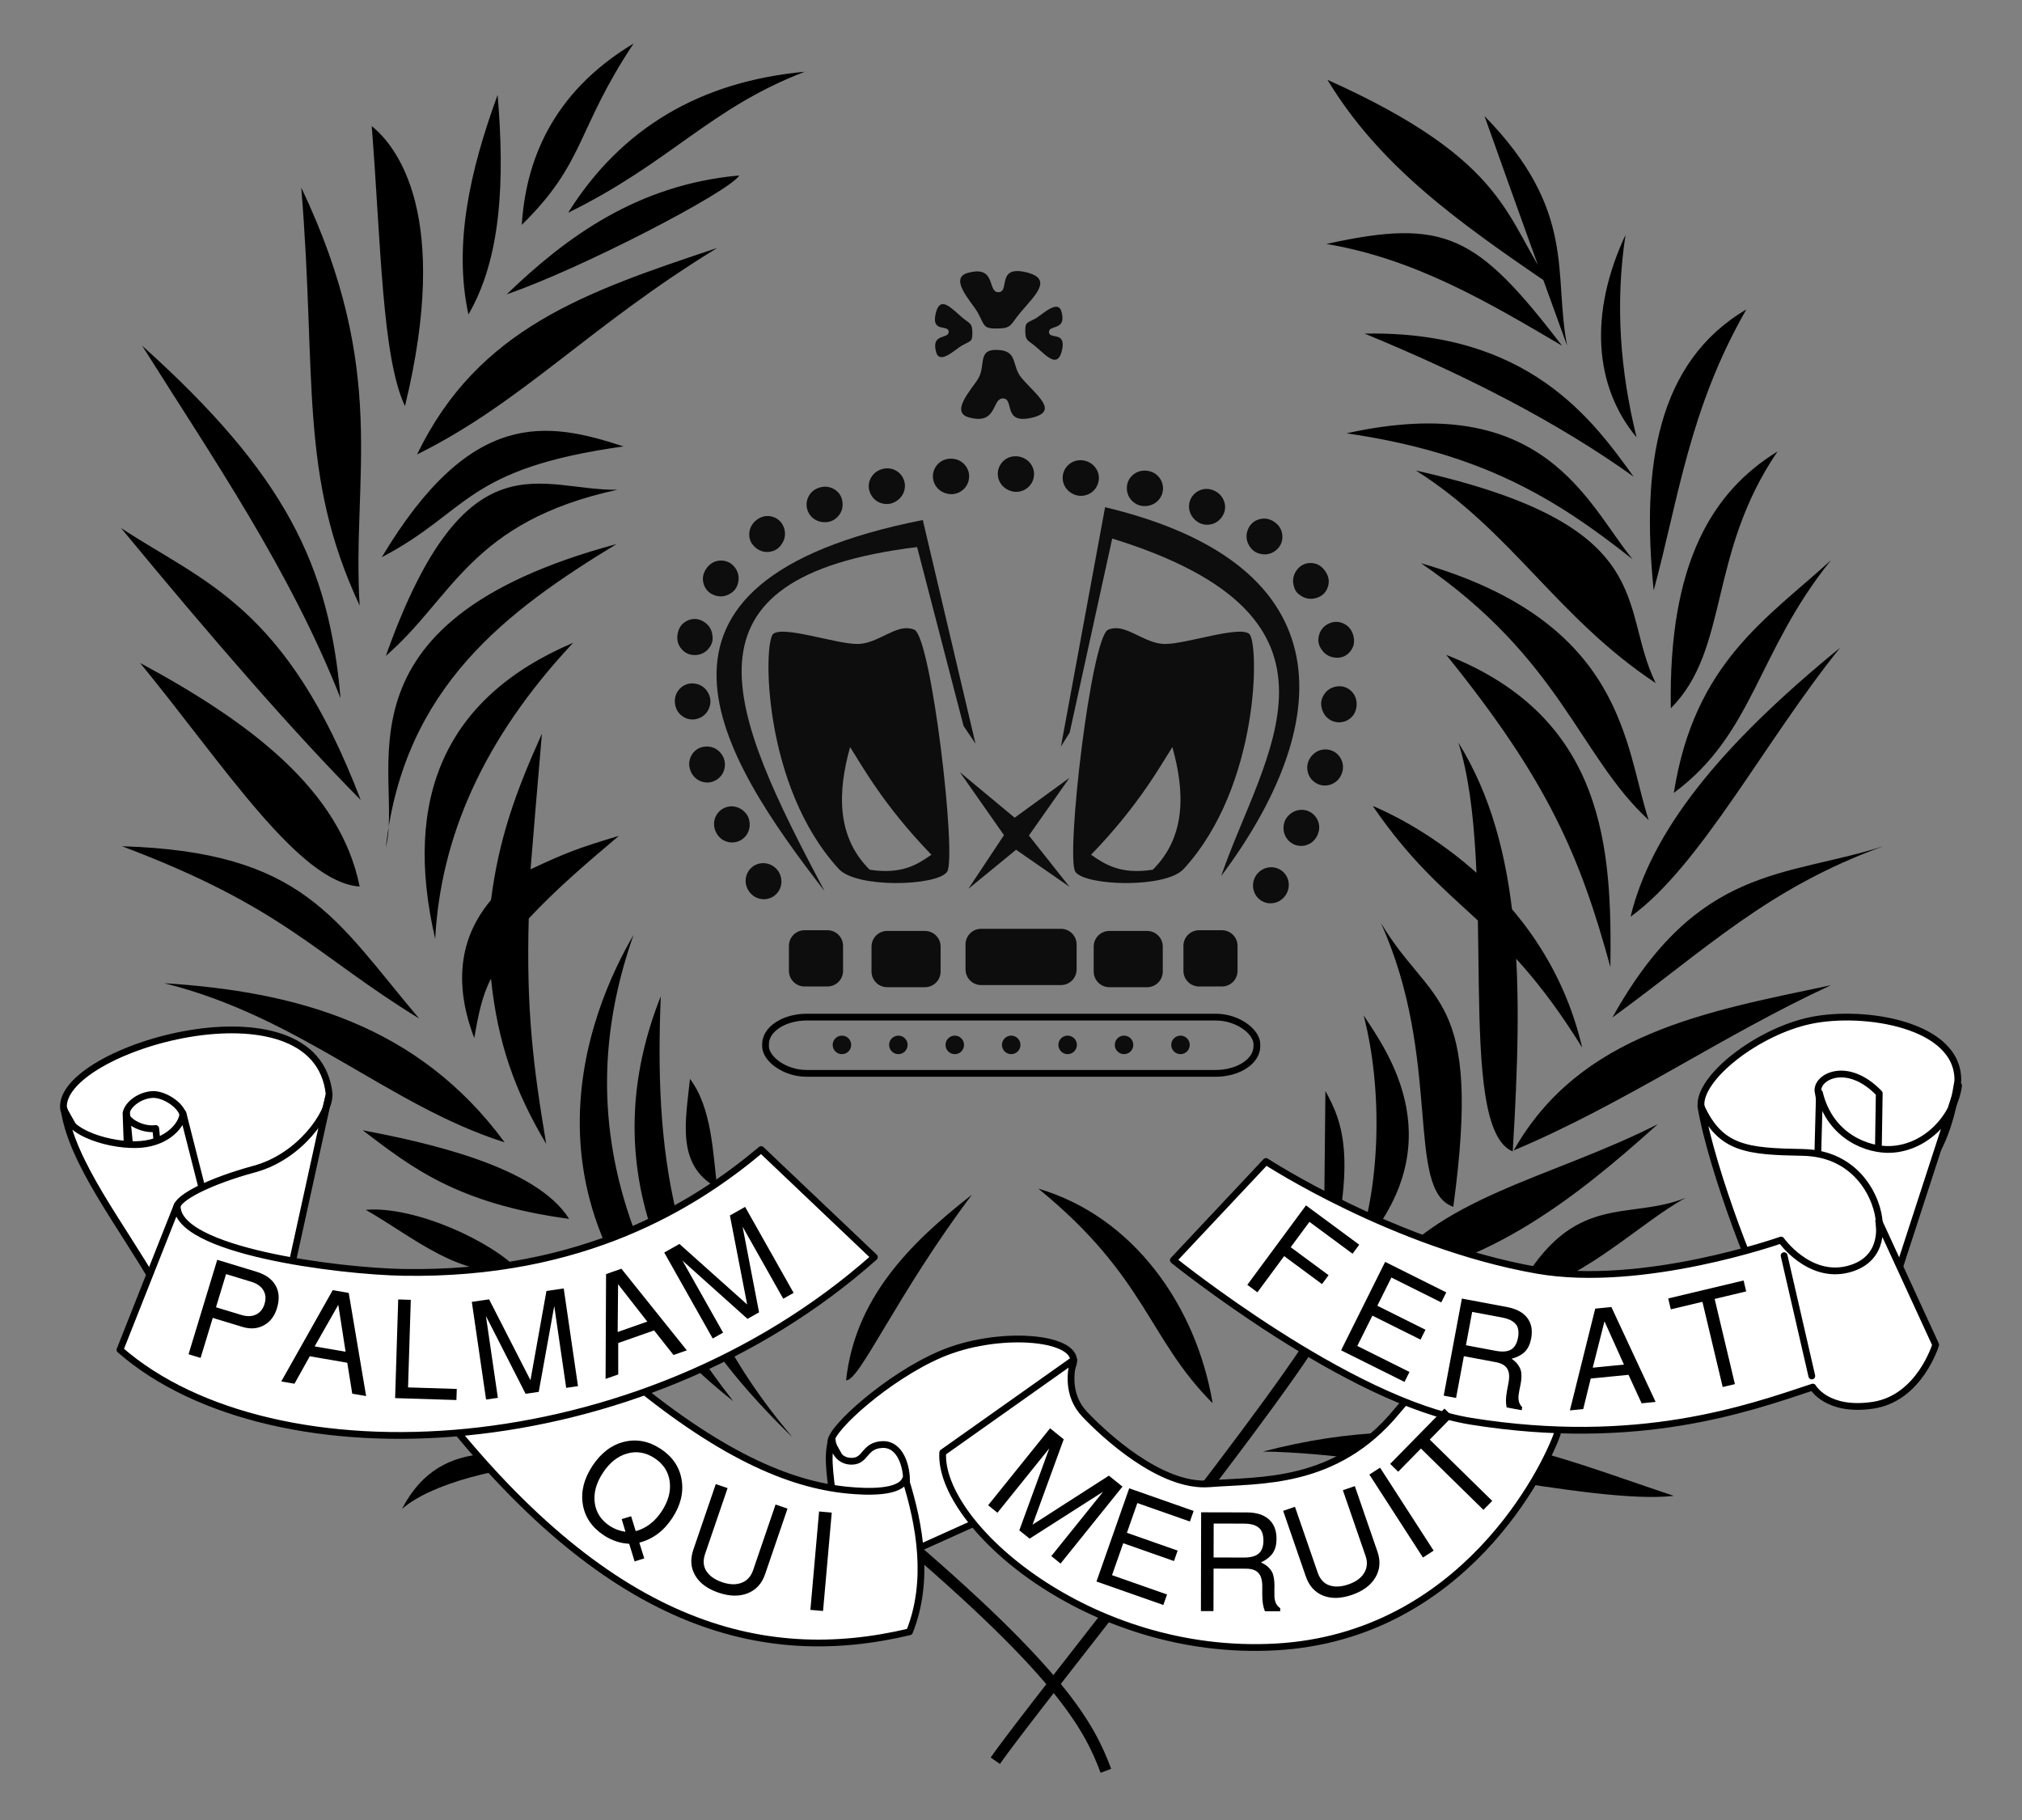 <?xml version="1.0" encoding="UTF-8" standalone="no"?>
<!-- Created with Inkscape (http://www.inkscape.org/) -->

<svg
   xmlns:svg="http://www.w3.org/2000/svg"
   xmlns="http://www.w3.org/2000/svg"
   version="1.1"
   width="500"
   height="450"
   id="svg2">
  <rect width="100%" height="100%" fill="#808080" stroke="none"/>
  <defs
     id="defs4" />
  <path
     d="m -167.907,212.038 c 55.995,-91.835 -22.335,-105.925 -63.036,-106.208 -38.135,-0.265 -115.69,15.924 -58.462,105.151"
     id="path3244"
     style="color:#000000;fill:none;stroke:#09f200;stroke-width:1.674;stroke-linecap:round;stroke-linejoin:round;stroke-miterlimit:0;stroke-opacity:1;stroke-dasharray:none;stroke-dashoffset:0;marker:none;visibility:visible;display:inline;overflow:visible;enable-background:accumulate" />
  <path
     d="m -178.522,247.431 a 4.402,4.402 0 0 1 -8.804,0 4.402,4.402 0 1 1 8.804,0 z"
     id="path4120"
     style="color:#000000;fill:#0d0d0d;fill-opacity:1;stroke:none;stroke-width:1.2;marker:none;visibility:visible;display:inline;overflow:visible;enable-background:accumulate" />
  <g
     transform="translate(6.952,50.265)"
     id="text2926"
     style="font-size:24px;font-style:normal;font-variant:normal;font-weight:normal;font-stretch:normal;text-align:center;line-height:125%;writing-mode:lr-tb;text-anchor:middle;fill:#000000;fill-opacity:1;stroke:none;font-family:Dimnah;-inkscape-font-specification:Dimnah" />
  <g
     transform="translate(6.952,50.265)"
     id="text3230"
     style="font-size:24px;font-style:normal;font-variant:normal;font-weight:normal;font-stretch:normal;text-align:center;line-height:125%;writing-mode:lr-tb;text-anchor:middle;fill:#000000;fill-opacity:1;stroke:none;font-family:Dimnah;-inkscape-font-specification:Dimnah" />
  <g
     transform="translate(6.952,50.265)"
     id="text3234"
     style="font-size:24px;font-style:normal;font-variant:normal;font-weight:normal;font-stretch:normal;text-align:center;line-height:125%;writing-mode:lr-tb;text-anchor:middle;fill:#000000;fill-opacity:1;stroke:none;font-family:Dimnah;-inkscape-font-specification:Dimnah" />
  <g
     transform="translate(-6.64,4.969)"
     id="g3469">
    <path
       d="m 123.918,251.709 c 0.925,-5.431 1.927,-10.523 4.138,-14.703 1.635,15.862 5.877,27.785 13.647,40.852 -3.223,-19.231 -4.942,-33.129 -4.314,-55.731 7.129,-7.543 13.227,-12.742 22.275,-20.426 -9.92,2.976 -13.029,4.137 -21.834,8.276 0.926,-11.066 1.683,-20.605 2.817,-33.544 -6.503,14.453 -10.631,25.879 -12.59,41.116 -4.773,5.714 -10.922,16.375 -4.138,34.16 z m 26.443,104.461 c -15.381,-0.795 -34.198,-7.507 -44.326,11.953 7.005,-6.071 23.469,-10.804 44.326,-11.953 z m 113.055,-67.236 c 23.543,6.906 39.06,29.053 43.081,53.041 -16.051,-16.06 -16.335,-31.213 -43.081,-53.041 z m -16.435,1.494 c -15.665,12.191 -28.937,25.785 -31.12,45.88 3.262,0.352 12.549,-21.215 31.12,-45.88 z m -111.81,18.926 c -6.826,-7.438 -26.045,-16.212 -38.1,-15.19 12.064,6.845 22.948,16.992 38.1,15.19 z m 12.202,-12.949 c -8.181,-13.109 -35.647,-18.971 -51.049,-21.914 11.856,8.956 23.056,18.122 51.049,21.914 z m 29.882,-34.614 c -1.046,10.322 -3.53,21.379 6.724,26.894 -1.033,-8.628 -1.354,-19.838 -6.724,-26.894 z m 25.4,88.651 c -38.13,-36.702 -46.935,-73.033 -32.622,-109.071 -1.432,36.111 1.293,72.305 32.622,109.071 z M 163.309,226.181 c -10.583,18.127 -33.098,69.709 24.653,115.297 -29.021,-37.229 -39.154,-74.226 -24.653,-115.297 z m -31.875,51.298 C 110.005,248.382 79.904,240.199 47.266,238.134 c 33.682,8.355 55.673,30.338 84.169,39.345 z M 110.268,246.85 C 89.489,222.279 81.792,205.638 36.807,204.267 76.911,219.366 84.441,231.005 110.268,246.85 z M 95.576,214.228 c -4.796,-23.904 -27.081,-40.606 -54.287,-55.283 21.024,25.717 39.288,54.276 54.287,55.283 z m 18.677,12.949 c -8.047,-34.761 2.325,-59.698 34.116,-73.212 -22.549,24.055 -32.804,48.494 -34.116,73.212 z M 95.825,192.812 C 77.471,144.695 56.807,138.941 36.558,125.577 c 22.469,27.235 42.765,50.607 59.267,67.236 z m -4.98,-25.151 C 88.049,134.878 77.245,112.352 41.787,80.504 59.444,108.578 78.239,135.799 90.844,167.661 z m 11.206,36.855 c 4.558,-17.515 -15.514,-55.461 57.026,-74.955 -27.333,16.661 -52.564,35.423 -57.026,74.955 z m 0,-47.314 c 16.725,-14.485 20.886,-33.158 57.275,-41.088 -18.837,0.381 -37.569,-14.361 -57.275,41.088 z M 95.576,144.751 C 93.599,112.942 102.945,87.188 81.133,41.408 85.016,88.376 80.408,112.382 95.576,144.751 z m 5.478,-11.953 c 22.094,-36.923 40.829,-33.582 59.765,-27.392 -39.375,5.519 -38.019,16.005 -59.765,27.392 z m 5.727,-37.353 c 11.487,-47.293 -2.011,-64.24 -8.218,-69.228 2.297,29.267 2.537,57.197 8.218,69.228 z m 2.988,11.953 C 124.823,76.213 151.457,67.187 183.978,56.349 152.036,75.901 135.865,94.458 109.77,107.398 z m 12.7,-34.614 c -3.738,-17.327 0.395,-35.639 7.222,-54.287 1.791,21.174 0.899,40.381 -7.222,54.287 z m 13.198,-22.163 C 136.619,35.627 142.584,18.237 163.309,5.798 149.082,27.175 151.48,35.131 135.668,50.622 z m -3.735,17.182 c 18.09,-6.187 54.882,-25.225 57.524,-29.384 -25.212,2.248 -42.856,15.264 -57.524,29.384 z M 147.123,47.633 C 160.279,26.653 179.871,15.158 205.643,12.77 182.092,21.807 172.501,35.194 147.123,47.633 z M 318.947,353.929 c 44.384,-11.497 69.405,0.265 101.6,10.957 -20.028,2.289 -68.984,-10.543 -101.6,-10.957 z m 63.002,-39.843 c 13.442,0.096 30.421,-17.004 41.586,-22.91 -14.355,5.822 -27.847,-1.836 -41.586,22.91 z m -48.061,0 c 8.628,-32.09 4.895,-41.311 0.498,-49.306 l -0.498,49.306 z m 7.969,-8.965 c 24.858,-26.815 7.931,-49.995 1.992,-59.018 4.893,18.927 4.047,43.228 -1.992,59.018 z m 5.478,6.724 c 14.083,-20.825 42.495,-25.29 69.228,-38.847 -20.378,18.345 -41.645,34.913 -69.228,38.847 z m 18.677,-18.428 c -11.974,-4.124 -2.636,-36.465 -17.929,-70.224 12.395,20.795 25.139,17.146 17.929,70.224 z m 14.941,-13.945 c 27.525,-11.559 51.738,-28.524 78.442,-40.839 -30.628,6.484 -61.997,11.791 -78.442,40.839 z m 16.933,-25.4 c -9.386,-40.397 -45.602,-57.241 -51.796,-59.765 18.252,26.63 31.294,26.645 51.796,59.765 z m -17.182,25.649 c 2.517,-41.241 2.522,-75.385 -13.447,-101.102 9.961,30.962 -0.961,95.192 13.447,101.102 z m 24.653,-33.12 c 21.098,-37.874 42.816,-34.564 66.987,-42.334 -28.67,10.4 -43.785,25.472 -66.987,42.334 z m -0.498,-12.451 c 0.369,-28.933 -1.018,-61.695 -40.59,-77.196 25.164,31.102 33.113,49.814 40.59,77.196 z m 4.98,-12.451 c 17.265,-12.447 33.037,-43.174 51.796,-66.489 -29.825,24.316 -46.674,45.404 -51.796,66.489 z m -51.796,-87.406 c 50.585,14.582 50.292,45.341 56.279,63.5 -17.202,-15.851 -21.728,-39.926 -56.279,-63.5 z m 62.504,56.777 c 5.048,-32.188 23.033,-43.069 38.847,-57.524 -18.401,22.856 -18.985,42.822 -38.847,57.524 z m -63.749,-79.687 c 60.855,13.627 49.91,33.598 59.267,52.543 -24.389,-16.15 -35.553,-37.548 -59.267,-52.543 z m 89.398,-4.731 c -15.901,9.803 -27.027,27.246 -26.396,63.5 14.6,-14.633 9.031,-38.031 26.396,-63.5 z m -106.581,-4.482 c 48.959,-10.849 59.363,17.212 70.722,31.128 -18.926,-14.978 -37.218,-26.269 -70.722,-31.128 z m 98.861,-30.63 c -14.129,24.657 -16.73,46.654 -22.91,69.477 -3.128,-30.808 0.914,-56.521 22.91,-69.477 z m -94.379,5.977 C 369.01,87.776 391.644,99.301 410.587,112.877 400.488,98.851 384.6,76.732 344.099,77.516 z m 64.496,-24.404 c -9.068,19.394 -7.758,37.458 2.739,50.053 -4.036,-16.409 -5.337,-32.816 -2.739,-50.053 z m -73.959,2.241 c 21.863,3.627 40.193,14.502 58.271,25.151 C 371.858,53.139 364.082,48.852 334.636,55.353 z M 373.732,23.727 c 22.922,23.458 16.973,38.796 20.42,56.777 C 387.96,63.423 381.859,46.614 373.732,23.727 z m -38.847,-8.965 c 45.375,20.363 43.891,34.762 55.283,50.8 C 366.355,49.365 347.679,35.852 334.885,14.763 z"
       id="path4111"
       style="color:#000000;fill:#000000;fill-opacity:1;fill-rule:nonzero;stroke:none;stroke-width:1.2;marker:none;visibility:visible;display:inline;overflow:visible;enable-background:accumulate" />
    <path
       d="m 22.364,269.262 c -1.868,-15.066 62.654,-33.46 65.679,-3.611 l -8.551,35.361 -38.899,0.623 -18.23,-32.373 z"
       id="path2898"
       style="color:#000000;fill:#ffffff;fill-opacity:1;stroke:#000000;stroke-width:1.674;stroke-linecap:round;stroke-linejoin:round;stroke-miterlimit:0;stroke-opacity:1;stroke-dasharray:none;stroke-dashoffset:0;marker:none;visibility:visible;display:inline;overflow:visible;enable-background:accumulate" />
    <path
       d="m 212.118,351.439 c 0,-3.237 14.032,-15.929 27.04,-21.537 13.945,-6.012 33.563,-4.513 32.974,1.864 -0.355,3.849 -18.428,37.104 -18.428,37.104 l -25.4,11.455 -6.585,-11.752 -9.601,-17.134 z"
       id="path2910"
       style="color:#000000;fill:#ffffff;fill-opacity:1;stroke:#000000;stroke-width:1.674;stroke-linecap:round;stroke-linejoin:round;stroke-miterlimit:0;stroke-opacity:1;stroke-dasharray:none;stroke-dashoffset:0;marker:none;visibility:visible;display:inline;overflow:visible;enable-background:accumulate" />
    <path
       d="m 427.271,268.515 c -0.623,-6.973 13.945,-18.428 27.143,-21.167 13.198,-2.739 36.672,0.971 36.357,14.941 -2.78,17.844 -8.238,21.085 -8.238,21.085 l -51.278,0.58 -3.984,-15.439 z"
       id="path2920"
       style="color:#000000;fill:#ffffff;fill-opacity:1;stroke:#000000;stroke-width:1.674;stroke-linecap:round;stroke-linejoin:round;stroke-miterlimit:0;stroke-opacity:1;stroke-dasharray:none;stroke-dashoffset:0;marker:none;visibility:visible;display:inline;overflow:visible;enable-background:accumulate" />
    <path
       d="m 456.195,264.827 c -0.403,-3.53 7.192,-7.69 15.143,0.528 l -0.264,17.046 -11.886,-0.968 -2.993,-16.606 z"
       id="path2924"
       style="color:#000000;fill:#ffffff;fill-opacity:1;stroke:#000000;stroke-width:1.674;stroke-linecap:round;stroke-linejoin:round;stroke-miterlimit:0;stroke-opacity:1;stroke-dasharray:none;stroke-dashoffset:0;marker:none;visibility:visible;display:inline;overflow:visible;enable-background:accumulate" />
    <path
       d="m 490.957,263.444 c -1.021,7.707 -7.88,15.315 -16.672,15.779 -5.727,0.302 -15.094,-3.102 -17.736,-13.975 l -1.241,46.854 19.424,1.245 16.225,-49.902 z"
       id="path2922"
       style="color:#000000;fill:#ffffff;fill-opacity:1;stroke:#000000;stroke-width:1.674;stroke-linecap:round;stroke-linejoin:round;stroke-miterlimit:0;stroke-opacity:1;stroke-dasharray:none;stroke-dashoffset:0;marker:none;visibility:visible;display:inline;overflow:visible;enable-background:accumulate" />
    <path
       d="m 471.348,297.401 c -0.249,-5.727 -5.229,-17.182 -18.926,-17.431 -13.696,-0.249 -20.377,-0.778 -25.194,-11.455 2.508,15.549 15.129,48.288 16.886,47.371 l 28.728,0.69 -1.494,-19.175 z"
       id="path2916"
       style="color:#000000;fill:#ffffff;fill-opacity:1;stroke:#000000;stroke-width:1.674;stroke-linecap:round;stroke-linejoin:round;stroke-miterlimit:0;stroke-opacity:1;stroke-dasharray:none;stroke-dashoffset:0;marker:none;visibility:visible;display:inline;overflow:visible;enable-background:accumulate" />
    <path
       d="M 47.828,327.866 C 102.798,347.974 156.013,347.302 208.417,310.609"
       id="path2936"
       style="color:#000000;fill:none;stroke:#0aff00;stroke-width:1.674;stroke-linecap:round;stroke-linejoin:round;stroke-miterlimit:0;stroke-opacity:0.419;stroke-dasharray:none;stroke-dashoffset:0;marker:none;visibility:visible;display:inline;overflow:visible;enable-background:accumulate" />
    <path
       d="m 149.253,369.069 c 22.557,16.648 47.182,26.403 75.364,24.3"
       id="path3224"
       style="color:#000000;fill:none;stroke:#0aff00;stroke-width:1.674;stroke-linecap:round;stroke-linejoin:round;stroke-miterlimit:0;stroke-opacity:0.419;stroke-dasharray:none;stroke-dashoffset:0;marker:none;visibility:visible;display:inline;overflow:visible;enable-background:accumulate" />
    <path
       d="m 247.508,362.378 c 37.959,43.729 95.44,37.668 127.485,4.578"
       id="path3226"
       style="color:#000000;fill:none;stroke:#0aff00;stroke-width:1.674;stroke-linecap:round;stroke-linejoin:round;stroke-miterlimit:0;stroke-opacity:0.419;stroke-dasharray:none;stroke-dashoffset:0;marker:none;visibility:visible;display:inline;overflow:visible;enable-background:accumulate" />
    <path
       d="m 314.772,312.37 c 39.92,31.106 67.826,38.574 125.02,23.947"
       id="path3228"
       style="color:#000000;fill:none;stroke:#0aff00;stroke-width:1.674;stroke-linecap:round;stroke-linejoin:round;stroke-miterlimit:0;stroke-opacity:0.419;stroke-dasharray:none;stroke-dashoffset:0;marker:none;visibility:visible;display:inline;overflow:visible;enable-background:accumulate" />
    <path
       d="m 280.1,432.868 c -4.168,-11.225 -11.453,-24.433 -51.547,-58.52 m 24.206,56.03 c 9.894,-14.227 74.635,-94.004 82.587,-110.964"
       id="path2883"
       style="color:#000000;fill:none;stroke:#000000;stroke-width:2.791;stroke-linecap:butt;stroke-linejoin:miter;stroke-miterlimit:1;stroke-opacity:1;stroke-dasharray:none;stroke-dashoffset:0;marker:none;visibility:visible;display:inline;overflow:visible;enable-background:accumulate" />
    <path
       d="m 37.803,270.258 c 0.498,-2.366 3.611,-4.482 6.599,-4.607 2.988,-0.124 7.72,2.988 7.595,5.852 -0.083,1.903 0.073,9.455 0.073,9.455 l -13.821,1.619 -0.447,-12.319 z"
       id="path2892"
       style="color:#000000;fill:#ffffff;fill-opacity:1;stroke:#000000;stroke-width:1.674;stroke-linecap:round;stroke-linejoin:round;stroke-miterlimit:0;stroke-opacity:1;stroke-dasharray:none;stroke-dashoffset:0;marker:none;visibility:visible;display:inline;overflow:visible;enable-background:accumulate" />
    <path
       d="m 37.928,270.196 c -0.648,1.729 3.718,4.36 7.222,3.86 l 1.868,19.112 -7.097,-2.241 -1.992,-20.731 z"
       id="path2894"
       style="color:#000000;fill:#ffffff;fill-opacity:1;stroke:#000000;stroke-width:1.674;stroke-linecap:round;stroke-linejoin:round;stroke-miterlimit:0;stroke-opacity:1;stroke-dasharray:none;stroke-dashoffset:0;marker:none;visibility:visible;display:inline;overflow:visible;enable-background:accumulate" />
    <path
       d="m 51.873,270.258 c -0.062,2.739 -3.617,7.143 -10.334,7.72 -6.86,0.589 -18.938,-2.648 -19.05,-8.716 1.82,13.182 14.269,28.779 22.661,43.454 l 14.07,-13.572 -7.346,-28.886 z"
       id="path2896"
       style="color:#000000;fill:#ffffff;fill-opacity:1;stroke:#000000;stroke-width:1.674;stroke-linecap:round;stroke-linejoin:round;stroke-miterlimit:0;stroke-opacity:1;stroke-dasharray:none;stroke-dashoffset:0;marker:none;visibility:visible;display:inline;overflow:visible;enable-background:accumulate" />
    <path
       d="m 87.981,265.9 c 0.124,4.233 -6.973,15.066 -18.428,18.179 -11.455,3.113 -19.175,7.222 -19.175,9.463 0,2.241 3.486,25.649 3.486,25.649 l 22.412,0 11.704,-53.29 z"
       id="path2900"
       style="color:#000000;fill:#ffffff;fill-opacity:1;stroke:#000000;stroke-width:1.674;stroke-linecap:round;stroke-linejoin:round;stroke-miterlimit:0;stroke-opacity:1;stroke-dasharray:none;stroke-dashoffset:0;marker:none;visibility:visible;display:inline;overflow:visible;enable-background:accumulate" />
    <path
       d="m 230.794,361.399 c 0.124,-3.549 -1.434,-9.448 -6.041,-9.199 -4.538,0.245 -3.895,4.105 -7.496,4.13 -2.891,0.02 -4.546,-2.234 -4.891,-5.639 -1.637,5.275 0.166,11.123 0.249,16.684 l 15.937,0.249 2.241,-6.226 z"
       id="path2906"
       style="color:#000000;fill:#ffffff;fill-opacity:1;stroke:#000000;stroke-width:1.674;stroke-linecap:round;stroke-linejoin:round;stroke-miterlimit:0;stroke-opacity:1;stroke-dasharray:none;stroke-dashoffset:0;marker:none;visibility:visible;display:inline;overflow:visible;enable-background:accumulate" />
    <path
       d="m 113.505,341.229 c 43.123,56.112 81.525,65.959 118.036,57.275 5.043,-12.59 2.536,-26.45 -0.996,-37.727 -1.39,3.465 -9.46,3.167 -14.256,2.708 -14.467,-1.385 -32.001,-8.769 -56.217,-29.229 l -46.567,6.973 z"
       id="path2904"
       style="color:#000000;fill:#ffffff;fill-opacity:1;stroke:#000000;stroke-width:1.674;stroke-linecap:round;stroke-linejoin:round;stroke-miterlimit:0;stroke-opacity:1;stroke-dasharray:none;stroke-dashoffset:0;marker:none;visibility:visible;display:inline;overflow:visible;enable-background:accumulate" />
    <path
       d="m 36.309,328.778 14.161,-35.777 c -0.688,11.258 39.881,16.365 55.986,16.631 44.505,0.737 72.081,-16.675 88.403,-30.366 l 27.997,26.589 c -58.157,51.662 -148.578,56.069 -186.547,22.923 z"
       id="path2902"
       style="color:#000000;fill:#ffffff;fill-opacity:1;stroke:#000000;stroke-width:1.674;stroke-linecap:round;stroke-linejoin:round;stroke-miterlimit:0;stroke-opacity:1;stroke-dasharray:none;stroke-dashoffset:0;marker:none;visibility:visible;display:inline;overflow:visible;enable-background:accumulate" />
    <path
       d="m 272.132,331.268 c -0.747,2.739 -1.743,8.716 2.739,13.447 4.482,4.731 18.677,18.179 30.879,17.182 12.202,-0.996 31.128,0.498 46.318,-17.929 15.19,-18.428 27.89,-10.459 27.89,-10.459 0,0 14.692,7.72 11.704,16.186 -2.988,8.467 -23.166,49.921 -69.477,52.543 -46.326,2.623 -83.527,-30.333 -82.426,-48.061 l 32.373,-22.91 z"
       id="path2912"
       style="color:#000000;fill:#ffffff;fill-opacity:1;stroke:#000000;stroke-width:1.674;stroke-linecap:round;stroke-linejoin:round;stroke-miterlimit:0;stroke-opacity:1;stroke-dasharray:none;stroke-dashoffset:0;marker:none;visibility:visible;display:inline;overflow:visible;enable-background:accumulate" />
    <path
       d="m 296.785,306.615 c 0,0 43.4,35 73.71,39.843 41.166,6.578 68.268,-3.108 84.418,-8.467 0,0 3.486,6.226 14.941,4.482 11.455,-1.743 15.439,-14.941 15.439,-14.941 l -14.091,-30.63 c 0,0 2.138,9.463 -7.574,11.953 -9.712,2.49 -16.56,-7.222 -16.56,-7.222 0,0 -34.211,12.079 -60.388,7.471 -35.361,-6.226 -66.987,-26.894 -66.987,-26.894 l -22.91,24.404 z"
       id="path2914"
       style="color:#000000;fill:#ffffff;fill-opacity:1;stroke:#000000;stroke-width:1.674;stroke-linecap:round;stroke-linejoin:round;stroke-miterlimit:0;stroke-opacity:1;stroke-dasharray:none;stroke-dashoffset:0;marker:none;visibility:visible;display:inline;overflow:visible;enable-background:accumulate" />
    <path
       d="m 447.816,305.494 6.848,29.758"
       id="path2918"
       style="color:#000000;fill:#ffffff;fill-opacity:1;stroke:#000000;stroke-width:1.674;stroke-linecap:round;stroke-linejoin:round;stroke-miterlimit:0;stroke-opacity:1;stroke-dasharray:none;stroke-dashoffset:0;marker:none;visibility:visible;display:inline;overflow:visible;enable-background:accumulate" />
    <g
       transform="matrix(1.395,0,0,1.395,-82.474,-55.861)"
       id="text3236"
       style="font-size:24px;font-style:normal;font-variant:normal;font-weight:normal;font-stretch:normal;text-align:center;line-height:125%;writing-mode:lr-tb;text-anchor:middle;fill:#000000;fill-opacity:1;stroke:none;font-family:Dimnah;-inkscape-font-specification:Dimnah">
      <path
         d="m 367.823,266.707 3.592,15.099 -2.166,0.515 -3.592,-15.099 -5.604,1.333 -0.46,-1.933 13.36,-3.178 0.46,1.933 -5.591,1.33 m -15.267,13.449 -6.701,0.662 -1.328,5.41 -2.362,0.233 4.488,-18.035 2.866,-0.283 7.838,16.817 -2.481,0.245 -2.321,-5.05 m -0.809,-1.809 -3.451,-7.671 -2.082,8.218 5.533,-0.547 m -19.916,-1.035 c 0.531,0.353 0.936,0.749 1.215,1.19 0.29,0.434 0.457,0.868 0.503,1.301 0.047,0.425 0.042,0.862 -0.015,1.313 -0.057,0.451 -0.136,0.897 -0.237,1.339 -0.09,0.435 -0.165,0.855 -0.222,1.261 -0.056,0.396 -0.039,0.788 0.051,1.176 0.101,0.381 0.296,0.715 0.585,1.005 l -0.101,0.537 -2.66,-0.498 c -0.176,-0.802 -0.158,-1.766 0.053,-2.893 l 0.287,-1.533 c 0.199,-1.066 0.118,-1.886 -0.245,-2.46 -0.363,-0.574 -1.033,-0.953 -2.012,-1.136 l -5.662,-1.059 -1.385,7.405 -2.189,-0.409 3.22,-17.208 7.929,1.484 c 1.686,0.316 2.901,0.954 3.643,1.916 0.751,0.963 0.988,2.188 0.71,3.673 -0.185,0.987 -0.546,1.761 -1.085,2.32 -0.539,0.559 -1.333,0.985 -2.382,1.277 m 1.131,-3.722 c 0.111,-0.594 0.117,-1.108 0.017,-1.543 -0.091,-0.433 -0.283,-0.781 -0.578,-1.044 -0.284,-0.27 -0.607,-0.48 -0.968,-0.629 -0.359,-0.158 -0.792,-0.284 -1.299,-0.379 l -5.295,-0.991 -1.106,5.911 5.295,0.991 c 1.171,0.219 2.071,0.143 2.701,-0.227 0.63,-0.37 1.041,-1.067 1.232,-2.089 m -25.808,-3.923 -2.676,5.37 9.249,4.609 -0.88,1.766 -11.242,-5.602 7.808,-15.669 10.836,5.4 -0.886,1.778 -8.843,-4.407 -2.492,5 8.533,4.252 -0.874,1.754 -8.533,-4.252 m -15.644,-10.549 -4.736,6.414 -1.791,-1.323 10.399,-14.083 9.439,6.97 -1.18,1.598 -7.648,-5.647 -3.319,4.494 6.714,4.958 -1.164,1.577 -6.714,-4.958 m 25.81,32.517 11.077,10.871 -1.56,1.589 -11.077,-10.871 -4.035,4.111 -1.418,-1.392 9.619,-9.802 1.418,1.392 -4.025,4.101 m -8.806,4.979 9.496,14.707 -1.893,1.222 -9.496,-14.707 1.893,-1.222 m -6.59,4.001 2.117,-0.731 4.013,11.62 c 0.574,1.664 0.452,3.187 -0.368,4.571 -0.82,1.383 -2.2,2.41 -4.141,3.08 -1.958,0.676 -3.668,0.721 -5.13,0.135 -1.462,-0.586 -2.484,-1.719 -3.064,-3.399 l -4.013,-11.62 2.092,-0.722 4.013,11.62 c 0.415,1.202 1.108,1.968 2.078,2.301 0.979,0.33 2.107,0.274 3.384,-0.167 1.328,-0.458 2.259,-1.137 2.795,-2.037 0.544,-0.903 0.623,-1.913 0.237,-3.03 l -4.013,-11.62 m -14.518,12.801 c 0.586,0.25 1.056,0.567 1.411,0.95 0.364,0.374 0.607,0.77 0.731,1.188 0.124,0.409 0.198,0.84 0.224,1.294 0.026,0.453 0.029,0.907 0.01,1.36 -0.01,0.444 -0.006,0.871 0.01,1.28 0.017,0.4 0.105,0.782 0.264,1.147 0.168,0.356 0.421,0.65 0.758,0.882 l -10e-4,0.547 -2.707,-0.006 c -0.318,-0.756 -0.476,-1.708 -0.474,-2.854 l 0.004,-1.56 c 0.002,-1.084 -0.227,-1.876 -0.688,-2.375 -0.461,-0.499 -1.189,-0.749 -2.185,-0.752 l -5.76,-0.013 -0.017,7.533 -2.227,-0.005 0.04,-17.507 8.067,0.018 c 1.716,0.004 3.026,0.411 3.931,1.222 0.914,0.811 1.369,1.972 1.365,3.483 -0.002,1.004 -0.217,1.831 -0.646,2.479 -0.428,0.648 -1.132,1.211 -2.11,1.689 m 0.435,-3.866 c 10e-4,-0.604 -0.086,-1.111 -0.263,-1.521 -0.168,-0.409 -0.421,-0.716 -0.758,-0.922 -0.328,-0.214 -0.684,-0.362 -1.066,-0.442 -0.382,-0.09 -0.831,-0.135 -1.346,-0.136 l -5.387,-0.012 -0.014,6.013 5.387,0.012 c 1.191,0.003 2.063,-0.235 2.615,-0.714 0.552,-0.479 0.829,-1.238 0.832,-2.278 m -24.851,0.452 -1.987,5.661 9.75,3.423 -0.654,1.862 -11.851,-4.16 5.799,-16.518 11.423,4.01 -0.658,1.875 -9.322,-3.273 -1.85,5.271 8.995,3.158 -0.649,1.849 -8.995,-3.158 m -16.596,-0.811 -1.828,-1.472 5.315,-14.533 -9.189,11.414 -1.651,-1.329 10.978,-13.637 2.42,1.948 -5.525,15.134 13.533,-8.688 2.41,1.94 -10.978,13.637 -1.641,-1.321 9.189,-11.414 -13.032,8.321 m -35.077,-4.615 -1.542,17.439 -2.245,-0.198 1.542,-17.439 2.245,0.198 m -9.959,-1.432 2.12,0.725 -3.978,11.632 c -0.569,1.665 -1.603,2.792 -3.1,3.379 -1.497,0.587 -3.217,0.549 -5.16,-0.116 -1.96,-0.67 -3.336,-1.686 -4.13,-3.047 -0.793,-1.361 -0.903,-2.883 -0.327,-4.565 l 3.978,-11.632 2.094,0.716 -3.978,11.632 c -0.411,1.203 -0.336,2.234 0.225,3.092 0.57,0.862 1.494,1.511 2.772,1.948 1.329,0.454 2.481,0.491 3.457,0.111 0.984,-0.377 1.667,-1.126 2.05,-2.244 l 3.978,-11.632 m -23.277,9.551 -1.709,0.534 -0.96,-3.123 c -1.603,-0.087 -3.102,-0.591 -4.498,-1.51 -2.108,-1.389 -3.349,-3.213 -3.724,-5.471 -0.37,-2.266 0.198,-4.542 1.705,-6.829 1.506,-2.286 3.373,-3.707 5.601,-4.261 2.236,-0.55 4.404,-0.132 6.504,1.251 2.101,1.384 3.336,3.209 3.706,5.475 0.382,2.264 -0.173,4.527 -1.664,6.791 -1.506,2.286 -3.451,3.735 -5.834,4.347 l 0.873,2.795 m -2.326,-7.472 0.813,2.643 c 1.854,-0.503 3.387,-1.675 4.6,-3.516 1.183,-1.796 1.658,-3.559 1.424,-5.289 -0.226,-1.725 -1.119,-3.1 -2.678,-4.127 -1.559,-1.027 -3.181,-1.303 -4.867,-0.828 -1.674,0.473 -3.105,1.611 -4.293,3.415 -1.188,1.804 -1.672,3.572 -1.45,5.304 0.226,1.725 1.119,3.1 2.678,4.127 0.802,0.528 1.726,0.871 2.772,1.028 l -0.674,-2.248 1.676,-0.508 m 22.676,-36.139 -2.048,1.156 -11.532,-10.33 7.206,12.772 -1.839,1.038 -8.597,-15.238 2.696,-1.521 12.004,10.726 -3.057,-15.773 2.696,-1.521 8.597,15.238 -1.839,1.038 -7.206,-12.772 2.92,15.189 m -18.602,3.199 -6.362,2.236 -4.1e-4,5.571 -2.242,0.788 0.085,-18.575 2.717,-0.955 11.598,14.468 -2.355,0.828 -3.441,-4.362 m -1.209,-1.559 -5.178,-6.626 -0.075,8.472 5.253,-1.846 m -19.245,12.454 -2.327,0.34 -7.034,-13.793 2.118,14.51 -2.09,0.305 -2.527,-17.313 3.064,-0.447 7.331,14.332 2.834,-15.815 3.064,-0.447 2.527,17.313 -2.09,0.305 -2.118,-14.51 -2.751,15.221 m -22.678,-16.313 -0.486,15.52 8.636,0.27 -0.062,1.967 -10.867,-0.34 0.548,-17.487 2.231,0.07 m -11.26,11.146 -6.646,-1.146 -2.714,4.866 -2.341,-0.404 9.121,-16.182 2.838,0.489 3.083,18.285 -2.46,-0.424 -0.881,-5.485 m -0.297,-1.951 -1.295,-8.309 -4.192,7.363 5.487,0.946 M 112.975,268.356 c -0.433,1.424 -1.218,2.439 -2.355,3.047 -1.118,0.597 -2.373,0.684 -3.766,0.26 l -5.259,-1.598 -2.156,7.096 -2.136,-0.649 5.086,-16.741 6.912,2.1 c 1.653,0.502 2.794,1.317 3.421,2.444 0.647,1.116 0.732,2.463 0.253,4.04 m -10.808,-0.173 4.455,1.353 c 1.026,0.312 1.901,0.293 2.625,-0.055 0.74,-0.344 1.249,-0.975 1.528,-1.893 0.279,-0.919 0.207,-1.726 -0.217,-2.424 -0.408,-0.693 -1.125,-1.195 -2.151,-1.506 l -4.455,-1.353 -1.786,5.879"
         id="path3026" />
    </g>
    <path
       d="m 253.744,81.575 c 4.649,0.384 3.005,3.946 5.511,6.904 3.602,4.252 9.403,8.215 2.589,9.824 -7.438,1.757 -4.226,-4.754 -7.219,-4.754 -2.727,0 -1.363,6.428 -8.018,4.779 -5.43,-1.111 0.304,-6.987 1.966,-9.747 1.931,-3.422 -0.42,-7.468 5.172,-7.007 z"
       id="path3246"
       style="color:#000000;fill:#0d0d0d;fill-opacity:1;stroke:none;stroke-width:1.2;marker:none;visibility:visible;display:inline;overflow:visible;enable-background:accumulate" />
    <path
       d="m 253.495,76.254 c 3.417,-0.072 3.005,-1.04 5.511,-3.998 3.602,-4.252 8.17,-8.303 1.356,-9.912 -7.438,-1.757 -3.874,4.93 -6.867,4.93 -2.727,0 -0.482,-6.516 -7.138,-4.867 -5.43,1.111 0.304,6.987 1.966,9.747 1.931,3.422 1.235,4.184 5.172,4.101 z"
       id="path3248"
       style="color:#000000;fill:#0d0d0d;fill-opacity:1;stroke:none;stroke-width:1.2;marker:none;visibility:visible;display:inline;overflow:visible;enable-background:accumulate" />
    <path
       d="m 247.085,77.097 c -0.047,-2.262 -0.678,-1.99 -2.606,-3.649 -2.771,-2.385 -5.411,-5.41 -6.461,-0.898 -1.145,4.925 3.213,2.565 3.213,4.547 0,1.805 -4.247,0.319 -3.172,4.726 0.724,3.595 4.554,-0.201 6.353,-1.302 2.23,-1.278 2.727,-0.818 2.673,-3.424 z"
       id="path3250"
       style="color:#000000;fill:#0d0d0d;fill-opacity:1;stroke:none;stroke-width:1.2;marker:none;visibility:visible;display:inline;overflow:visible;enable-background:accumulate" />
    <path
       d="m 260.176,77.112 c 0.047,2.262 0.678,1.99 2.606,3.649 2.771,2.385 5.411,5.41 6.461,0.898 1.145,-4.925 -3.213,-2.565 -3.213,-4.547 0,-1.805 4.247,-0.319 3.172,-4.726 -0.724,-3.595 -4.554,0.201 -6.353,1.302 -2.23,1.278 -2.727,0.818 -2.673,3.424 z"
       id="path3252"
       style="color:#000000;fill:#0d0d0d;fill-opacity:1;stroke:none;stroke-width:1.2;marker:none;visibility:visible;display:inline;overflow:visible;enable-background:accumulate" />
    <path
       d="m 268.99,179.603 10.917,-59.164 c 60.357,14.428 56.364,54.21 28.702,91.212 10.278,-30.102 36.847,-63.75 -26.941,-83.464 l -10.517,47.977 -2.162,3.44 z"
       id="path3254"
       style="color:#000000;fill:#0d0d0d;fill-opacity:1;stroke:none;stroke-width:1.2;marker:none;visibility:visible;display:inline;overflow:visible;enable-background:accumulate" />
    <path
       d="m 247.86,178.898 -13.03,-55.29 c -77.711,15.356 -50.177,58.322 -24.3,91.74 -23.879,-44.979 -38.193,-77.603 22.891,-85.049 l 11.483,44.212 2.956,4.387 z"
       id="path3256"
       style="color:#000000;fill:#0d0d0d;fill-opacity:1;stroke:none;stroke-width:1.2;marker:none;visibility:visible;display:inline;overflow:visible;enable-background:accumulate" />
    <path
       d="m 230.282,150.376 c -3.551,0.363 -7.35,3.881 -11.642,3.881 -5.283,0 -18.333,-4.598 -20.798,-2.485 -2.465,2.113 -2.7,37.534 16.22,58.121 4.438,4.826 24.306,4.219 26.772,0.698 2.465,-3.522 -3.884,-58.104 -8.11,-59.865 -0.792,-0.33 -1.622,-0.433 -2.442,-0.349 z m -13.429,29.388 c 2.55,3.879 8.026,14.158 20.1,26.597 -3.334,2.348 -7.268,4.963 -15.261,3.706 -8.413,-8.334 -7.827,-19.679 -4.84,-30.303 z"
       id="path3258"
       style="color:#000000;fill:#0d0d0d;fill-opacity:1;stroke:none;stroke-width:1.2;marker:none;visibility:visible;display:inline;overflow:visible;enable-background:accumulate" />
    <path
       d="m 283.113,150.376 c 3.551,0.363 7.35,3.881 11.642,3.881 5.283,0 18.333,-4.598 20.798,-2.485 2.465,2.113 2.7,37.534 -16.22,58.121 -4.438,4.826 -24.306,4.219 -26.772,0.698 -2.465,-3.522 3.884,-58.104 8.11,-59.865 0.792,-0.33 1.622,-0.433 2.442,-0.349 z m 13.429,29.388 c -2.55,3.879 -8.026,14.158 -20.1,26.597 3.334,2.348 7.268,4.963 15.261,3.706 8.413,-8.334 7.827,-19.679 4.84,-30.303 z"
       id="path3263"
       style="color:#000000;fill:#0d0d0d;fill-opacity:1;stroke:none;stroke-width:1.2;marker:none;visibility:visible;display:inline;overflow:visible;enable-background:accumulate" />
    <path
       d="m 246.099,214.793 8.804,-13.268 -10.917,-15.583 13.558,11.269 13.559,-9.861 -10.037,14.263 10.037,12.678 -13.206,-9.156 -11.798,9.658 z"
       id="path3265"
       style="color:#000000;fill:#0d0d0d;fill-opacity:1;stroke:none;stroke-width:1.2;marker:none;visibility:visible;display:inline;overflow:visible;enable-background:accumulate" />
    <path
       d="m 303.151,225.032 5.635,0 c 2.146,0 3.874,1.728 3.874,3.874 l 0,6.163 c 0,2.146 -1.728,3.874 -3.874,3.874 l -5.635,0 c -2.146,0 -3.874,-1.728 -3.874,-3.874 l 0,-6.163 c 0,-2.146 1.728,-3.874 3.874,-3.874 z m -22.187,0.176 9.332,0 c 2.146,0 3.874,1.728 3.874,3.874 l 0,6.163 c 0,2.146 -1.728,3.874 -3.874,3.874 l -9.332,0 c -2.146,0 -3.874,-1.728 -3.874,-3.874 l 0,-6.163 c 0,-2.146 1.728,-3.874 3.874,-3.874 z m -31.695,-0.528 19.721,0 c 2.146,0 3.874,1.728 3.874,3.874 l 0,6.163 c 0,2.146 -1.728,3.874 -3.874,3.874 l -19.721,0 c -2.146,0 -3.874,-1.728 -3.874,-3.874 l 0,-6.163 c 0,-2.146 1.728,-3.874 3.874,-3.874 z m -23.243,0.528 9.332,0 c 2.146,0 3.874,1.728 3.874,3.874 l 0,6.163 c 0,2.146 -1.728,3.874 -3.874,3.874 l -9.332,0 c -2.146,0 -3.874,-1.728 -3.874,-3.874 l 0,-6.163 c 0,-2.146 1.728,-3.874 3.874,-3.874 z m -20.426,-0.176 5.635,0 c 2.146,0 3.874,1.728 3.874,3.874 l 0,6.163 c 0,2.146 -1.728,3.874 -3.874,3.874 l -5.635,0 c -2.146,0 -3.874,-1.728 -3.874,-3.874 l 0,-6.163 c 0,-2.146 1.728,-3.874 3.874,-3.874 z"
       id="rect3275"
       style="color:#000000;fill:#0d0d0d;fill-opacity:1;stroke:none;stroke-width:1.2;marker:none;visibility:visible;display:inline;overflow:visible;enable-background:accumulate" />
    <rect
       width="121.498"
       height="13.911"
       rx="10.213"
       ry="6.691"
       x="195.942"
       y="246.515"
       id="rect3277"
       style="color:#000000;fill:none;stroke:#000000;stroke-width:1.674;stroke-linecap:round;stroke-linejoin:round;stroke-miterlimit:0;stroke-opacity:1;stroke-dasharray:none;stroke-dashoffset:0;marker:none;visibility:visible;display:inline;overflow:visible;enable-background:accumulate" />
    <path
       d="m 300.838,253.382 c 0,1.264 -1.025,2.289 -2.289,2.289 -1.264,0 -2.289,-1.025 -2.289,-2.289 0,-1.264 1.025,-2.289 2.289,-2.289 1.264,0 2.289,1.025 2.289,2.289 z m -13.953,0 c 0,1.264 -1.025,2.289 -2.289,2.289 -1.264,0 -2.289,-1.025 -2.289,-2.289 0,-1.264 1.025,-2.289 2.289,-2.289 1.264,0 2.289,1.025 2.289,2.289 z m -13.953,0 c 0,1.264 -1.025,2.289 -2.289,2.289 -1.264,0 -2.289,-1.025 -2.289,-2.289 0,-1.264 1.025,-2.289 2.289,-2.289 1.264,0 2.289,1.025 2.289,2.289 z m -55.81,0 c 0,1.264 -1.025,2.289 -2.289,2.289 -1.264,0 -2.289,-1.025 -2.289,-2.289 0,-1.264 1.025,-2.289 2.289,-2.289 1.264,0 2.289,1.025 2.289,2.289 z m 13.953,0 c 0,1.264 -1.025,2.289 -2.289,2.289 -1.264,0 -2.289,-1.025 -2.289,-2.289 0,-1.264 1.025,-2.289 2.289,-2.289 1.264,0 2.289,1.025 2.289,2.289 z m 13.953,0 c 0,1.264 -1.025,2.289 -2.289,2.289 -1.264,0 -2.289,-1.025 -2.289,-2.289 0,-1.264 1.025,-2.289 2.289,-2.289 1.264,0 2.289,1.025 2.289,2.289 z m 13.953,0 c 0,1.264 -1.025,2.289 -2.289,2.289 -1.264,0 -2.289,-1.025 -2.289,-2.289 0,-1.264 1.025,-2.289 2.289,-2.289 1.264,0 2.289,1.025 2.289,2.289 z"
       id="path3306"
       style="color:#000000;fill:#0d0d0d;fill-opacity:1;stroke:none;stroke-width:1.2;marker:none;visibility:visible;display:inline;overflow:visible;enable-background:accumulate" />
    <path
       d="m 323.123,210.011 c 1.37,0.773 2.214,2.233 2.215,3.831 9.4e-4,1.598 -0.914,3.157 -2.301,3.95 -1.387,0.793 -3.074,0.786 -4.425,-0.018 -1.352,-0.804 -2.163,-2.283 -2.127,-3.88 0.035,-1.597 0.846,-2.975 2.214,-3.8 1.368,-0.825 3.055,-0.856 4.425,-0.083 0,0 0,0 0,0 m 7.112,-14.4 c 1.443,0.625 2.436,1.988 2.605,3.577 0.169,1.589 -0.663,3.348 -1.989,4.24 -1.326,0.891 -3.009,1.007 -4.415,0.303 -1.406,-0.704 -2.322,-2.121 -2.403,-3.716 -0.081,-1.596 0.536,-2.892 1.81,-3.856 1.274,-0.964 2.948,-1.172 4.391,-0.548 0,0 0,0 0,0 m 5.341,-15.126 c 1.513,0.429 2.677,1.65 3.054,3.202 0.377,1.552 -0.208,3.322 -1.384,4.403 -1.176,1.082 -2.906,1.463 -4.385,0.929 -1.479,-0.534 -2.549,-1.707 -2.87,-3.272 -0.321,-1.565 0.168,-3.019 1.304,-4.142 1.136,-1.123 2.768,-1.551 4.281,-1.121 0,0 0,0 0,0 m 2.439,-15.779 c 1.572,0.028 2.997,1.035 3.69,2.475 0.693,1.439 0.5,3.524 -0.494,4.775 -0.994,1.251 -2.562,1.871 -4.116,1.625 -1.553,-0.245 -2.855,-1.318 -3.415,-2.814 -0.56,-1.496 -0.459,-2.753 0.417,-4.089 0.876,-1.336 2.345,-2 3.918,-1.972 0,0 0,0 0,0 m -2.143,-15.745 c 1.499,-0.475 3.229,0.032 4.335,1.184 1.106,1.153 1.607,3.275 1.021,4.761 -0.587,1.486 -1.904,2.597 -3.471,2.73 -1.567,0.133 -3.109,-0.408 -4.08,-1.677 -0.971,-1.268 -1.274,-2.387 -0.857,-3.928 0.418,-1.542 1.552,-2.596 3.051,-3.071 0,0 0,0 0,0 m -7.923,-13.686 c 1.153,-1.069 2.861,-1.306 4.356,-0.745 1.496,0.561 2.88,2.516 2.913,4.113 0.033,1.597 -0.757,3.137 -2.153,3.862 -1.396,0.725 -3.019,0.822 -4.404,0.027 -1.386,-0.795 -1.911,-1.537 -2.201,-3.108 -0.29,-1.571 0.336,-3.08 1.489,-4.15 0,0 0,0 0,0 m -12.421,-9.957 c 0.789,-1.36 2.342,-2.141 3.938,-2.066 1.596,0.076 3.271,1.243 3.916,2.705 0.645,1.462 0.465,3.216 -0.528,4.436 -0.993,1.22 -2.444,1.877 -4.029,1.677 -1.585,-0.201 -2.664,-0.959 -3.422,-2.365 -0.758,-1.406 -0.664,-3.026 0.125,-4.386 0,0 0,0 0,0 m -14.631,-6.476 c 0.515,-1.486 1.8,-2.579 3.371,-2.867 1.571,-0.288 3.358,0.443 4.351,1.695 0.993,1.251 1.27,2.977 0.616,4.408 -0.653,1.431 -1.898,2.451 -3.483,2.657 -1.584,0.206 -2.923,-0.357 -3.98,-1.555 -1.057,-1.198 -1.39,-2.852 -0.876,-4.337 0,0 0,0 0,0 m -15.535,-3.953 c 0.271,-1.549 1.452,-2.815 2.974,-3.299 1.523,-0.484 3.355,-0.102 4.513,0.999 1.158,1.1 1.637,2.718 1.256,4.243 -0.381,1.526 -1.565,2.728 -3.105,3.153 -1.54,0.426 -3.033,0.122 -4.232,-0.934 -1.199,-1.056 -1.677,-2.613 -1.406,-4.162 0,0 0,0 0,0 m -15.932,-2.087 c 0.136,-1.567 1.115,-2.94 2.569,-3.603 1.453,-0.663 3.264,-0.446 4.557,0.492 1.293,0.938 2.008,2.52 1.786,4.077 -0.222,1.557 -1.176,2.875 -2.646,3.499 -1.47,0.624 -3.04,0.432 -4.357,-0.472 -1.317,-0.904 -2.045,-2.426 -1.909,-3.993 0,0 0,0 0,0 m -16.056,-0.584 c -0.011,-1.573 0.836,-3.032 2.221,-3.827 1.385,-0.796 3.246,-0.707 4.613,0.119 1.367,0.826 2.182,2.303 2.137,3.875 -0.045,1.572 -0.943,3 -2.356,3.746 -1.413,0.746 -2.947,0.661 -4.342,-0.116 -1.396,-0.777 -2.262,-2.224 -2.273,-3.797 0,0 0,0 0,0 m -16.018,1.1 c -0.187,-1.561 0.49,-3.106 1.778,-4.053 1.287,-0.946 3.119,-1.089 4.575,-0.431 1.455,0.659 2.476,2.082 2.572,3.651 0.096,1.57 -0.575,3.035 -1.889,3.942 -1.315,0.908 -2.876,1.022 -4.35,0.407 -1.474,-0.615 -2.498,-1.956 -2.685,-3.518 0,0 0,0 0,0 m -15.766,2.954 c -0.405,-1.52 0.145,-3.183 1.33,-4.255 1.185,-1.072 3.002,-1.492 4.514,-0.974 1.511,0.518 2.62,1.789 2.908,3.335 0.288,1.546 -0.287,3.132 -1.51,4.16 -1.223,1.028 -2.712,1.381 -4.242,0.918 -1.529,-0.463 -2.595,-1.664 -3,-3.184 0,0 0,0 0,0 m -15.152,5.228 c -0.62,-1.445 -0.407,-3.118 0.561,-4.389 0.967,-1.271 2.78,-1.95 4.357,-1.692 1.576,0.258 2.946,1.342 3.417,2.842 0.471,1.5 0.248,3.096 -0.786,4.314 -1.034,1.218 -2.391,1.715 -3.979,1.541 -1.588,-0.174 -2.948,-1.171 -3.569,-2.616 0,0 0,0 0,0 m -13.632,8.259 c -1.021,-1.196 -1.153,-3.008 -0.483,-4.459 0.67,-1.45 2.321,-2.629 3.918,-2.683 1.597,-0.053 3.124,0.728 3.896,2.098 0.772,1.37 0.853,3.014 0.076,4.409 -0.777,1.396 -1.852,2.193 -3.441,2.366 -1.588,0.173 -2.947,-0.536 -3.967,-1.732 0,0 0,0 0,0 m -10.273,12.092 c -1.37,-0.771 -2.161,-2.365 -2.077,-3.96 0.085,-1.595 1.344,-3.346 2.826,-3.942 1.482,-0.596 3.242,-0.36 4.42,0.682 1.178,1.042 1.791,2.497 1.538,4.074 -0.253,1.577 -0.946,2.535 -2.356,3.285 -1.411,0.75 -2.981,0.632 -4.351,-0.14 0,0 0,0 0,0 m -4.724,15.113 c -1.562,-0.185 -2.925,-1.355 -3.46,-2.86 -0.535,-1.505 -0.114,-3.65 1.033,-4.763 1.146,-1.113 2.823,-1.581 4.304,-1.053 1.481,0.528 2.648,1.645 3.011,3.2 0.363,1.556 0.176,2.692 -0.837,3.927 -1.014,1.234 -2.488,1.733 -4.05,1.548 0,0 0,0 0,0 m 0.753,15.911 c -1.548,0.277 -3.19,-0.418 -4.154,-1.693 -0.963,-1.274 -1.182,-3.168 -0.518,-4.621 0.664,-1.453 2.106,-2.492 3.677,-2.551 1.571,-0.059 3.016,0.577 3.919,1.895 0.903,1.318 1.076,2.788 0.48,4.27 -0.596,1.482 -1.856,2.424 -3.404,2.7 0,0 0,0 0,0 m 4.443,15.378 c -1.468,0.565 -3.19,0.213 -4.388,-0.844 -1.198,-1.057 -1.801,-2.821 -1.456,-4.38 0.345,-1.56 1.485,-2.85 3.005,-3.253 1.52,-0.403 3.126,-0.078 4.285,1.022 1.159,1.1 1.659,2.548 1.371,4.119 -0.288,1.571 -1.349,2.772 -2.817,3.336 0,0 0,0 0,0 m 6.698,14.587 c -1.391,0.735 -3.076,0.656 -4.42,-0.206 -1.345,-0.862 -2.201,-2.613 -2.066,-4.205 0.135,-1.592 1.099,-2.976 2.528,-3.632 1.43,-0.656 3.108,-0.483 4.402,0.454 1.294,0.936 1.922,2.224 1.877,3.821 -0.046,1.597 -0.93,3.033 -2.321,3.768 0,0 0,0 0,0 m 8.127,13.871 c -1.333,0.834 -3.019,0.879 -4.424,0.118 -1.404,-0.762 -2.354,-2.302 -2.389,-3.899 -0.034,-1.597 0.777,-3.076 2.129,-3.879 1.352,-0.803 3.039,-0.809 4.425,-0.016 1.386,0.794 2.226,2.153 2.297,3.749 0.071,1.596 -0.706,3.093 -2.039,3.928 0,0 0,0 0,0"
       id="path4167"
       style="color:#000000;fill:#0d0d0d;fill-opacity:1;stroke:none;stroke-width:1.2;marker:none;visibility:visible;display:inline;overflow:visible;enable-background:accumulate" />
  </g>
</svg>
